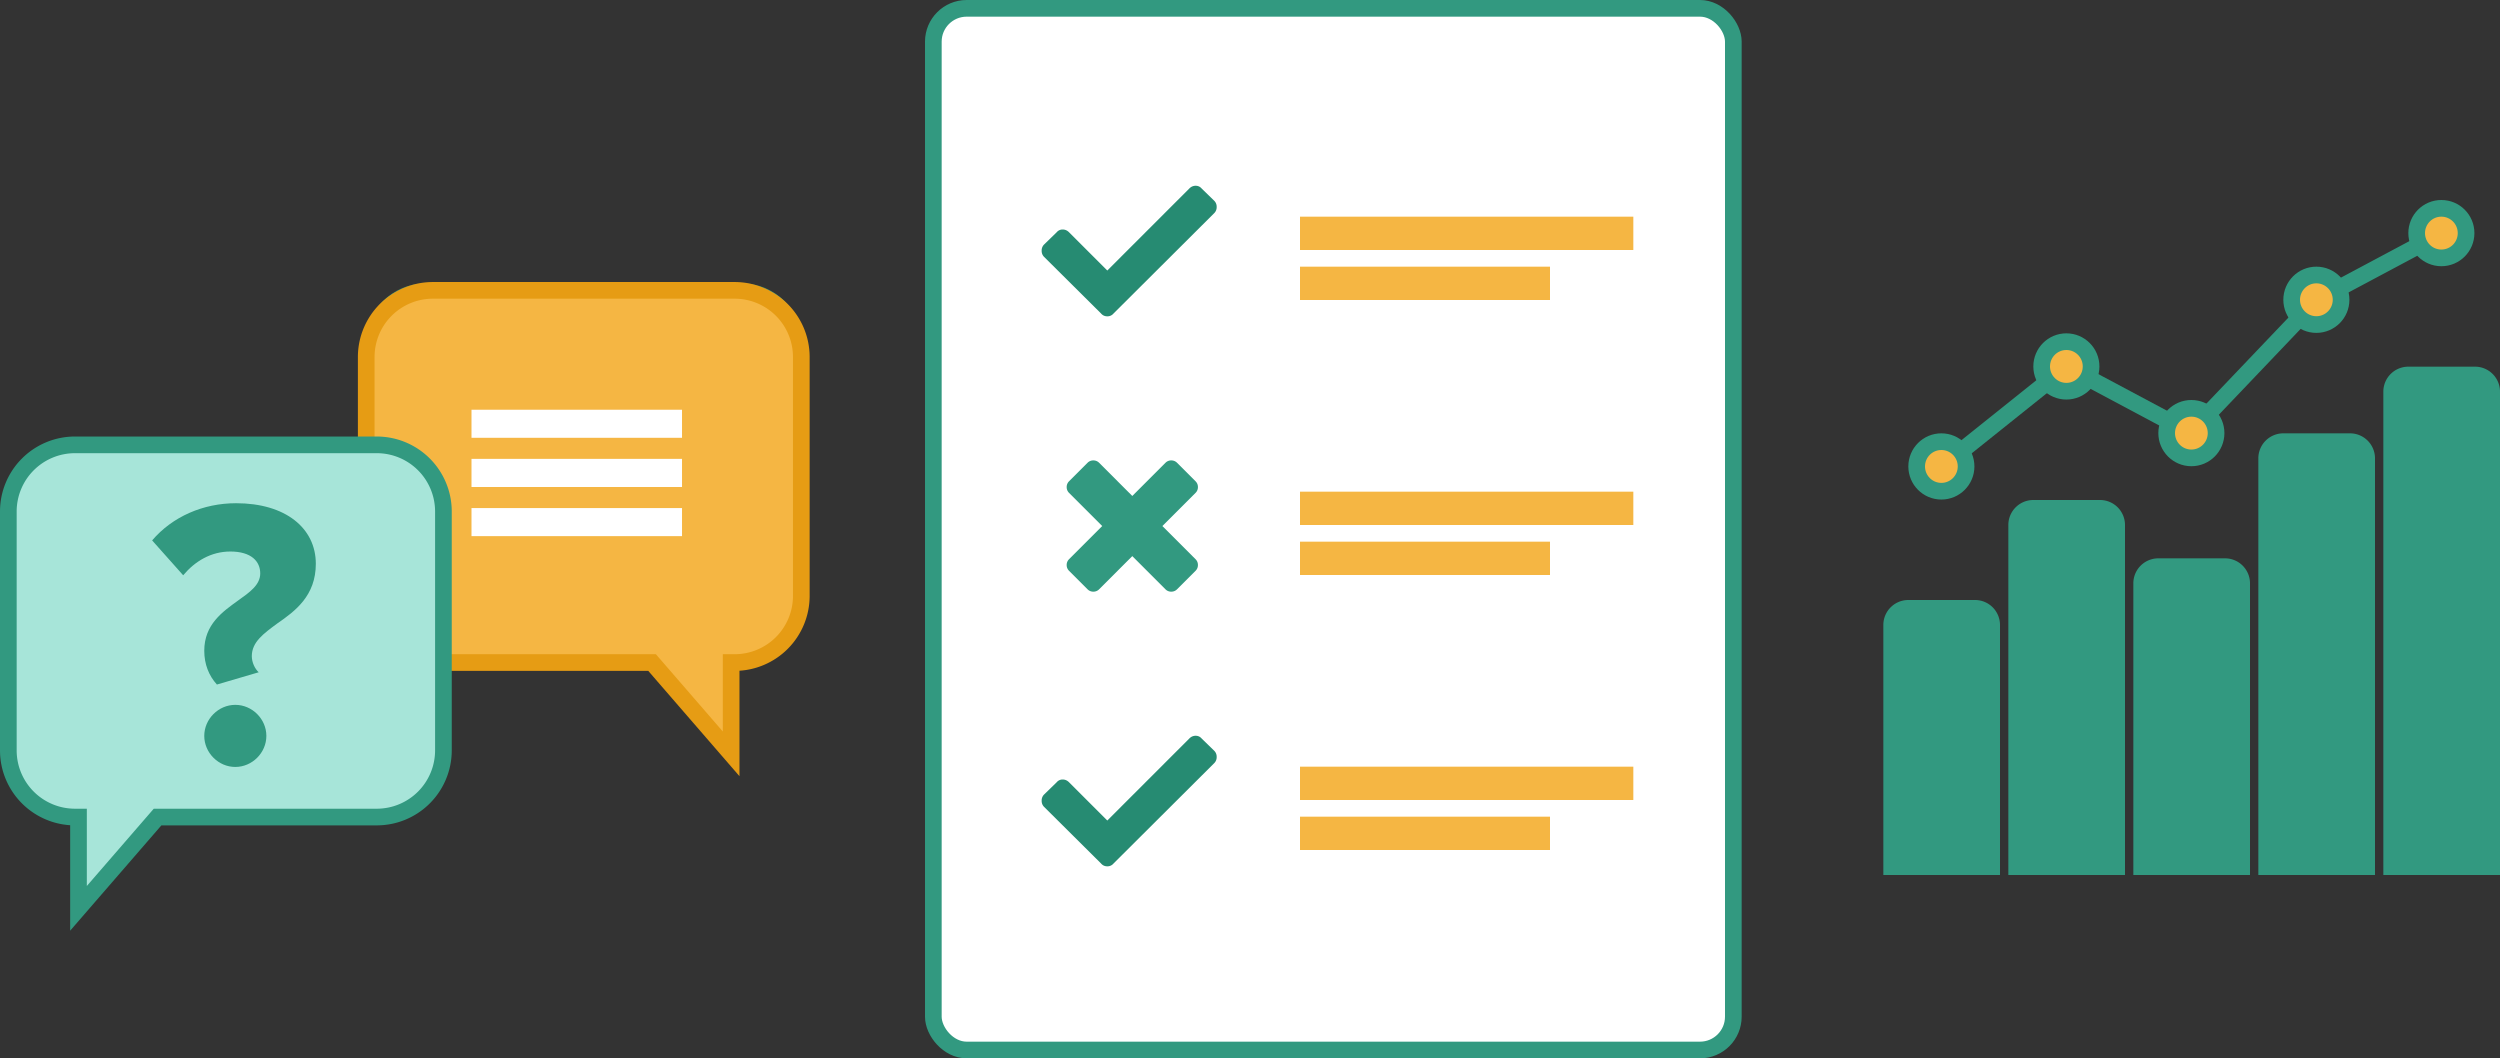 <svg xmlns="http://www.w3.org/2000/svg" xmlns:xlink="http://www.w3.org/1999/xlink" width="300" height="127" viewBox="0 0 300 127">
    <rect x="0" y="0" width="300" height="127" fill="#333333" stroke="none"/>
    <defs>
        <path id="a" d="M.542.196h52.965v56.252H.542z"/>
    </defs>
    <g fill="none" fill-rule="evenodd">
        <g stroke="#329980" stroke-width="2">
            <g fill="#329980">
                <path d="M229 73h8a2 2 0 0 1 2 2v29h-12V75a2 2 0 0 1 2-2zM244 61h8a2 2 0 0 1 2 2v41h-12V63a2 2 0 0 1 2-2zM259 68h8a2 2 0 0 1 2 2v34h-12V70a2 2 0 0 1 2-2zM274 53h8a2 2 0 0 1 2 2v49h-12V55a2 2 0 0 1 2-2zM289 45h8a2 2 0 0 1 2 2v57h-12V47a2 2 0 0 1 2-2z"/>
            </g>
            <g transform="translate(230 25)">
                <path d="M3 31l15-12M33 27l-15-8M48 11L32.576 27.183M63 3l-15 8"/>
                <ellipse cx="2.965" cy="30.973" fill="#F5B643" rx="2.965" ry="2.973"/>
                <ellipse cx="17.965" cy="18.973" fill="#F5B643" rx="2.965" ry="2.973"/>
                <ellipse cx="32.965" cy="26.973" fill="#F5B643" rx="2.965" ry="2.973"/>
                <ellipse cx="47.965" cy="10.973" fill="#F5B643" rx="2.965" ry="2.973"/>
                <ellipse cx="62.965" cy="2.973" fill="#F5B643" rx="2.965" ry="2.973"/>
            </g>
        </g>
        <g transform="translate(112 1)">
            <rect width="96" height="125" fill="#FFF" stroke="#329980" stroke-width="2" rx="4"/>
            <g fill="#F5B643">
                <path d="M44 91h40v4H44zM44 97h30v4H44z"/>
            </g>
            <path fill="#268B72" d="M20.137 102.63l-6.85-6.808a1 1 0 0 1-.287-.738 1 1 0 0 1 .287-.738l1.518-1.477a.914.914 0 0 1 .717-.328c.288 0 .54.11.76.328l4.593 4.594 9.844-9.844c.218-.219.471-.328.758-.328.288 0 .527.11.718.328l1.518 1.477a1 1 0 0 1 .287.738 1 1 0 0 1-.287.738l-12.1 12.059a.936.936 0 0 1-.738.328c-.3 0-.547-.11-.738-.328z"/>
            <path fill="#329980" d="M29.248 69.713a.95.95 0 0 1-.697.287.95.95 0 0 1-.698-.287l-3.978-3.979-3.979 3.979A.95.95 0 0 1 19.2 70a.95.95 0 0 1-.697-.287l-2.215-2.215a.95.95 0 0 1-.287-.697.95.95 0 0 1 .287-.697l3.979-3.979-3.979-3.978a.95.95 0 0 1-.287-.698.95.95 0 0 1 .287-.697l2.215-2.215a.95.95 0 0 1 .697-.287.95.95 0 0 1 .697.287l3.979 3.979 3.978-3.979a.95.95 0 0 1 .698-.287.95.95 0 0 1 .697.287l2.215 2.215a.95.95 0 0 1 .287.697.95.95 0 0 1-.287.698l-3.979 3.978 3.979 3.979a.95.95 0 0 1 .287.697.95.95 0 0 1-.287.697l-2.215 2.215z"/>
            <g fill="#F5B643">
                <path d="M44 58h40v4H44zM44 64h30v4H44z"/>
            </g>
            <g>
                <g fill="#F5B643">
                    <path d="M44 25h40v4H44zM44 31h30v4H44z"/>
                </g>
                <path fill="#268B72" d="M20.137 36.63l-6.85-6.808a1 1 0 0 1-.287-.738 1 1 0 0 1 .287-.738l1.518-1.477a.914.914 0 0 1 .717-.328c.288 0 .54.11.76.328l4.593 4.594 9.844-9.844c.218-.219.471-.328.758-.328.288 0 .527.11.718.328l1.518 1.477a1 1 0 0 1 .287.738 1 1 0 0 1-.287.738l-12.1 12.059a.936.936 0 0 1-.738.328c-.3 0-.547-.11-.738-.328z"/>
            </g>
        </g>
        <g transform="translate(43.105 34)">
            <mask id="b" fill="#fff">
                <use xlink:href="#a"/>
            </mask>
            <path fill="#329980" d="M45.99 0H7.905C4.033 0 .719 3.29.719 7.147v30.017c0 4.326 3.314 7.616 7.186 7.862H35.21l10.06 10.72v-10.72h.72c3.872-.246 7.185-3.536 7.185-7.862V7.147C53.176 3.29 49.863 0 45.99 0" mask="url(#b)"/>
        </g>
        <path fill="#F5B643" stroke="#E69C14" stroke-width="2" d="M78.25 79.506l9.487 10.955V79.506h.42a8 8 0 0 0 8-8V42.843a8 8 0 0 0-8-8h-36.21a8 8 0 0 0-8 8v28.663a8 8 0 0 0 8 8H78.25z"/>
        <g fill="#FFF">
            <path d="M81.842 49.169H56.58v3.37h25.263zM81.842 55.068H56.58v3.37h25.263zM81.842 60.967H56.58v3.37h25.263z"/>
        </g>
        <g>
            <path fill="#A7E5D9" stroke="#329980" stroke-width="2" d="M18.909 98.045L9.42 109V98.045H9a8 8 0 0 1-8-8V61.382a8 8 0 0 1 8-8h36.21a8 8 0 0 1 8 8v28.663a8 8 0 0 1-8 8H18.91z"/>
            <path fill="#329980" d="M24.512 78.096c0-3.174 2.208-4.692 4.048-6.026 1.426-1.012 2.668-1.886 2.668-3.266 0-1.426-1.058-2.622-3.588-2.622-2.3 0-4.232 1.15-5.658 2.852l-3.726-4.186c2.438-2.852 6.118-4.462 10.074-4.462 5.934 0 9.568 2.99 9.568 7.268 0 3.818-2.438 5.658-4.646 7.176-1.61 1.196-3.036 2.208-3.036 3.91 0 .736.368 1.518.828 1.932l-5.014 1.472c-.966-1.058-1.518-2.438-1.518-4.048zm0 10.212c0-2.024 1.702-3.726 3.726-3.726s3.726 1.702 3.726 3.726-1.702 3.726-3.726 3.726-3.726-1.702-3.726-3.726z"/>
        </g>
    </g>
</svg>
